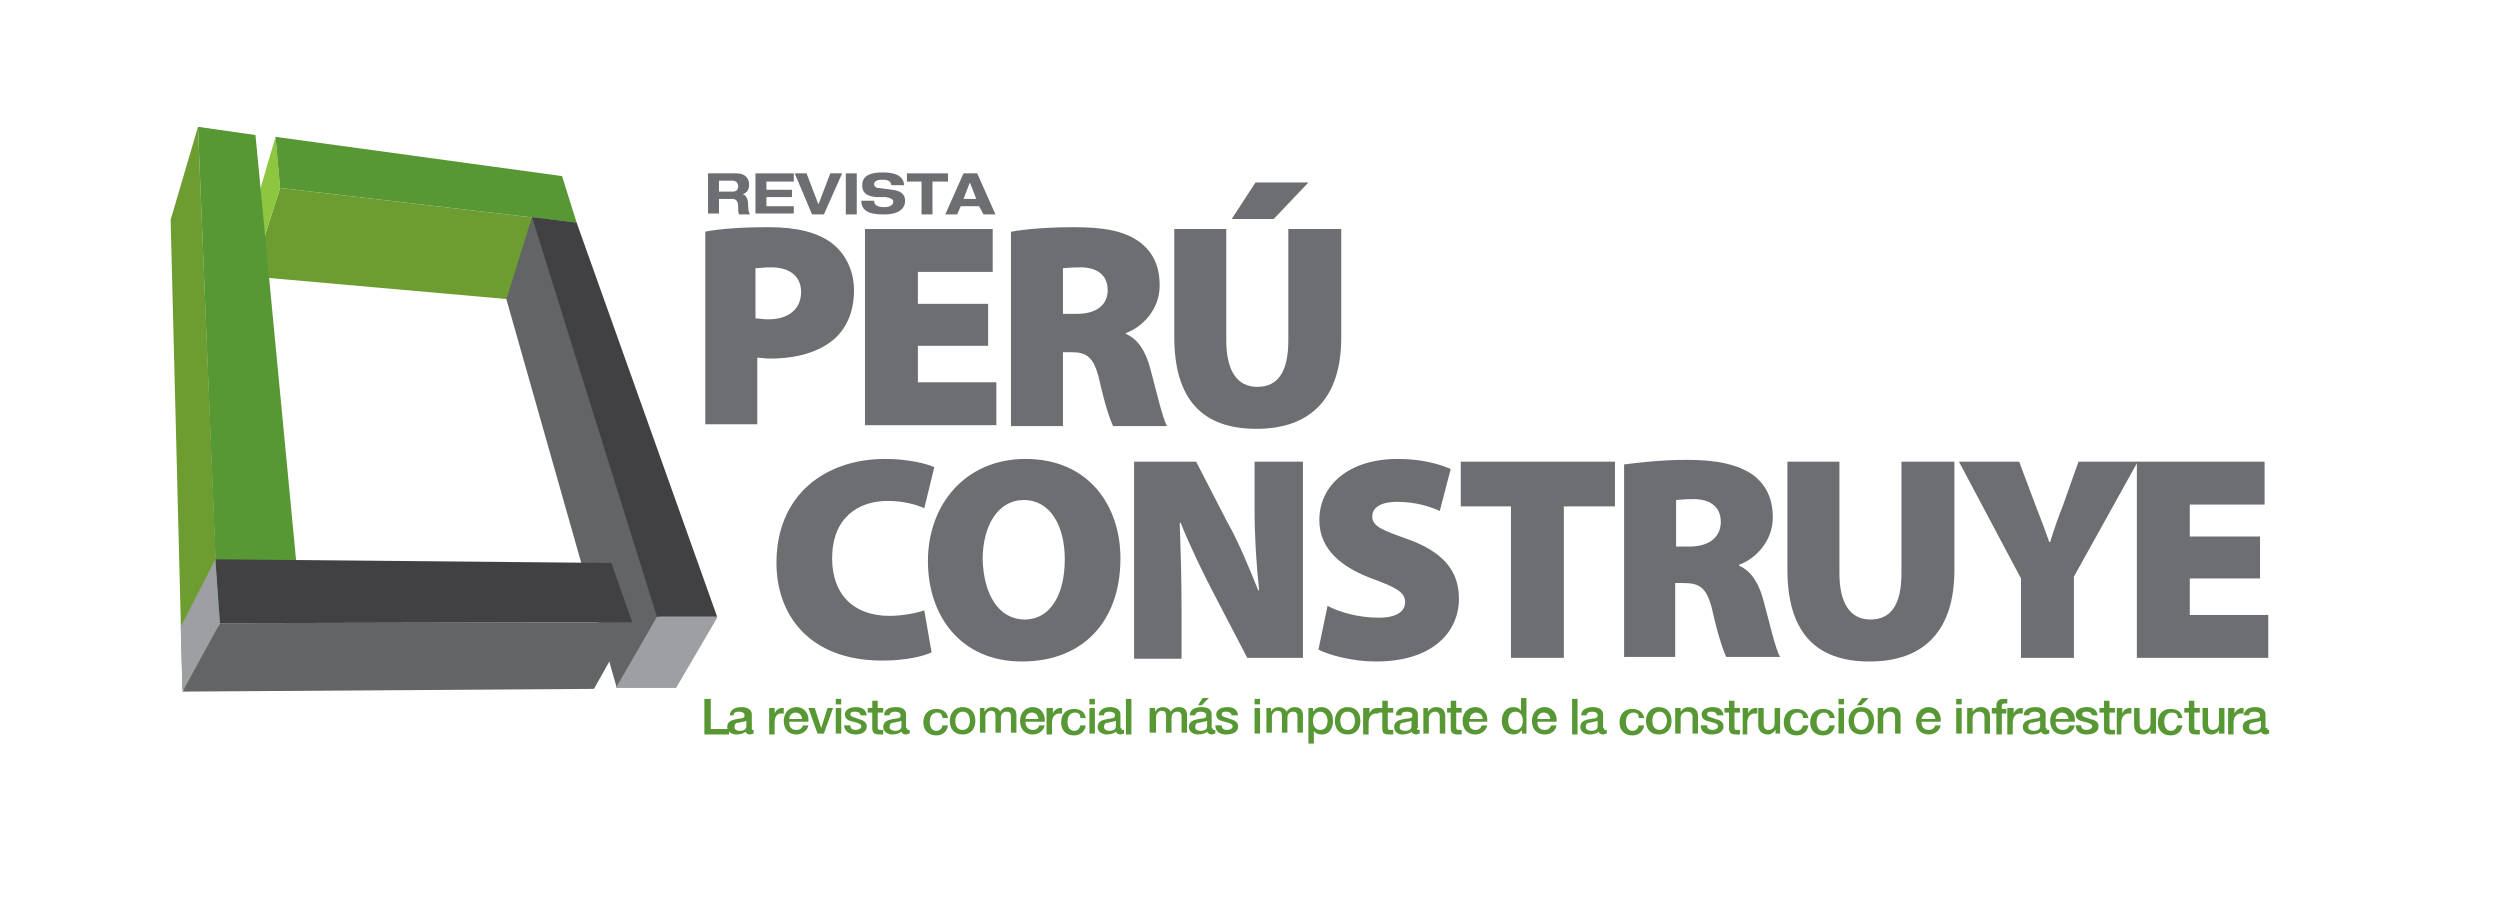 <?xml version="1.0" encoding="utf-8"?>
<!-- Generator: Adobe Illustrator 19.0.0, SVG Export Plug-In . SVG Version: 6.00 Build 0)  -->
<svg version="1.1" id="Layer_1" xmlns="http://www.w3.org/2000/svg" xmlns:xlink="http://www.w3.org/1999/xlink" x="0px" y="0px"
	 viewBox="0 0 274 99" style="enable-background:new 0 0 274 99;" xml:space="preserve">
<style type="text/css">
	.st0{fill:#6D9D31;}
	.st1{fill:#8DC63F;}
	.st2{fill:#636466;}
	.st3{fill:#579835;}
	.st4{fill:#414042;}
	.st5{fill:#9D9FA2;}
	.st6{fill:#6D6E71;}
</style>
<g id="XMLID_2122_">
	<g id="XMLID_2290_">
		<polygon id="XMLID_2351_" class="st0" points="63.2,24.4 30.7,20.6 27.6,30.3 60.3,33.2 		"/>
		<polygon id="XMLID_2350_" class="st1" points="30.7,20.6 30.2,15 27.3,24.9 27.6,30.3 		"/>
		<polygon id="XMLID_2348_" class="st2" points="72.3,67.6 58.3,23.8 55.5,32.8 67.6,75.4 		"/>
		<polygon id="XMLID_2347_" class="st0" points="21.7,13.9 18.7,24.1 20,75.6 23.9,73.6 23.9,67.3 		"/>
		<polygon id="XMLID_2346_" class="st2" points="69.2,68.2 24.1,68.3 20,75.8 65.1,75.5 		"/>
		<polygon id="XMLID_2345_" class="st3" points="33.1,68.2 23.9,68.3 21.7,13.9 28,14.8 		"/>
		<polygon id="XMLID_2344_" class="st3" points="30.7,20.6 30.2,15 61.6,19.3 63.2,24.4 		"/>
		<polygon id="XMLID_2342_" class="st4" points="58.3,23.8 63.2,24.4 78.6,67.6 72,67.6 		"/>
		<polygon id="XMLID_2341_" class="st4" points="67,61.7 69.3,68.2 24.1,68.3 23.6,61.3 		"/>
		<polygon id="XMLID_2340_" class="st5" points="23.6,61.3 19.8,68.7 20,75.8 24.1,68.3 		"/>
		<polygon id="XMLID_2339_" class="st5" points="78.6,67.6 72,67.6 67.5,75.4 74.1,75.4 78.6,67.7 		"/>
		<path id="XMLID_2338_" class="st6" d="M102.1,71.5c-0.8,0.4-2.8,0.9-5.4,0.9c-8,0-11.6-5-11.6-10.7c0-7.6,5.5-11.4,11.9-11.4
			c2.5,0,4.5,0.5,5.4,0.9l-1.1,4.5c-0.9-0.4-2.3-0.8-4-0.8c-3.3,0-6.1,1.9-6.1,6.3c0,3.9,2.3,6.3,6.3,6.3c1.4,0,2.9-0.3,3.8-0.6
			L102.1,71.5z"/>
		<path id="XMLID_2334_" class="st6" d="M112.3,67.9c2.8,0,4.4-2.7,4.4-6.6c0-3.7-1.6-6.5-4.5-6.5c-2.8,0-4.5,2.8-4.5,6.5
			C107.8,65.2,109.5,67.9,112.3,67.9L112.3,67.9z M112,72.5c-6.7,0-10.3-5-10.3-11c0-6.2,4.1-11.2,10.7-11.2
			c6.9,0,10.4,5.1,10.4,10.9C122.8,68.1,118.7,72.5,112,72.5L112,72.5z"/>
		<path id="XMLID_2333_" class="st6" d="M124.3,72.1V50.6h6.8l3.4,6.6c1.2,2.1,2.4,5,3.4,7.5h0.1c-0.3-2.8-0.5-5.8-0.5-9v-5.1h5.3
			v21.5h-6.1L133,65c-1.2-2.3-2.6-5.2-3.6-7.7h-0.1c0.1,2.9,0.2,6.1,0.2,9.6v5.3H124.3z"/>
		<path id="XMLID_2332_" class="st6" d="M145.5,66.4c1.3,0.7,3.4,1.3,5.6,1.3c2,0,2.9-0.7,2.9-1.7c0-1.1-1-1.6-3.4-2.5
			c-3.6-1.3-6-3.3-6-6.5c0-3.8,3.2-6.7,8.6-6.7c2.5,0,4.4,0.5,5.8,1.1l-1.2,4.6c-0.9-0.4-2.5-1-4.7-1c-1.7,0-2.7,0.6-2.7,1.6
			c0,1.1,1.1,1.5,3.9,2.5c3.9,1.4,5.6,3.5,5.6,6.5c0,3.7-2.9,6.9-9.1,6.9c-2.6,0-5.1-0.7-6.3-1.3L145.5,66.4z"/>
		<polygon id="XMLID_2330_" class="st6" points="165.6,55.5 160.1,55.5 160.1,50.6 177,50.6 177,55.5 171.4,55.5 171.4,72.1 
			165.6,72.1 		"/>
		<path id="XMLID_2327_" class="st6" d="M183.7,59.9h1.5c2.2,0,3.4-1.1,3.4-2.7c0-1.6-1.1-2.5-3-2.5c-1.1,0-1.7,0.1-1.9,0.1V59.9z
			 M178,50.9c1.6-0.2,4.1-0.5,6.9-0.5c3.3,0,5.6,0.5,7.3,1.7c1.4,1.1,2.1,2.6,2.1,4.6c0,2.7-2,4.6-3.7,5.2v0.1
			c1.4,0.6,2.2,2,2.7,3.9c0.6,2.2,1.3,5.3,1.8,6.1h-5.9c-0.3-0.6-0.9-2.3-1.5-5c-0.6-2.6-1.4-3.1-3.2-3.1h-0.9v8.1H178V50.9z"/>
		<path id="XMLID_2326_" class="st6" d="M201.6,50.6v12.2c0,3.2,1.1,5.1,3.4,5.1c2.3,0,3.4-1.7,3.4-5.1V50.6h5.8v11.9
			c0,6.6-3.3,10-9.3,10c-5.9,0-9-3.2-9-10.1V50.6H201.6z"/>
		<path id="XMLID_2325_" class="st6" d="M221.5,72.1v-8.7l-6.8-12.8h6.6l1.8,4.8c0.6,1.5,1,2.6,1.5,4h0.1c0.4-1.3,0.8-2.5,1.4-4
			l1.7-4.8h6.5l-7,12.6v8.9H221.5z"/>
		<polygon id="XMLID_2324_" class="st6" points="247.7,63.4 240,63.4 240,67.4 248.6,67.4 248.6,72.1 234.2,72.1 234.2,50.6 
			248.2,50.6 248.2,55.3 240,55.3 240,58.8 247.7,58.8 		"/>
		<path id="XMLID_2320_" class="st6" d="M82.9,34.9c0.3,0,0.7,0.1,1.3,0.1c2.2,0,3.6-1.1,3.6-3c0-1.6-1.1-2.7-3.3-2.7
			c-0.8,0-1.4,0.1-1.7,0.1V34.9z M77.2,25.4c1.6-0.3,3.8-0.5,7.1-0.5c3.1,0,5.3,0.6,6.8,1.7c1.5,1.1,2.5,3,2.5,5.2
			c0,2.2-0.7,4-2.1,5.3c-1.7,1.5-4.2,2.2-7.1,2.2c-0.6,0-1-0.1-1.4-0.1v7.3h-5.7V25.4z"/>
		<polygon id="XMLID_2319_" class="st6" points="108.3,37.9 100.6,37.9 100.6,41.9 109.2,41.9 109.2,46.6 94.8,46.6 94.8,25.1 
			108.8,25.1 108.8,29.8 100.6,29.8 100.6,33.3 108.3,33.3 		"/>
		<path id="XMLID_2316_" class="st6" d="M116.5,34.4h1.5c2.2,0,3.4-1,3.4-2.6c0-1.6-1.1-2.5-3-2.5c-1.1,0-1.7,0.1-1.9,0.1V34.4z
			 M110.8,25.4c1.6-0.3,4.1-0.5,6.9-0.5c3.3,0,5.6,0.4,7.3,1.7c1.4,1.1,2.1,2.6,2.1,4.7c0,2.7-2,4.6-3.7,5.2v0.1
			c1.4,0.6,2.2,2,2.7,3.9c0.6,2.2,1.3,5.3,1.8,6.2h-5.9c-0.3-0.6-0.9-2.3-1.5-5c-0.6-2.6-1.4-3.1-3.1-3.1h-0.9v8.1h-5.7V25.4z"/>
		<path id="XMLID_2312_" class="st6" d="M143.4,20l-3.8,4h-4.6l2.6-4H143.4z M134.4,25.1v12.2c0,3.2,1.1,5.1,3.4,5.1
			c2.3,0,3.4-1.7,3.4-5.1V25.1h5.8V37c0,6.6-3.3,10-9.3,10c-5.9,0-9-3.2-9-10.1V25.1H134.4z"/>
		<g id="XMLID_2291_">
			<path id="XMLID_2308_" class="st6" d="M77.5,19h3.2c1.2,0,1.4,0.8,1.4,1.2c0,0.6-0.2,0.9-0.7,1.1v0c0.5,0.1,0.6,0.8,0.6,1.2
				c0,0.2,0,0.7,0.2,1H81c-0.1-0.2-0.1-0.4-0.1-0.9c0-0.6-0.3-0.8-0.6-0.8h-1.5v1.6h-1.2V19z M78.7,21h1.6c0.3,0,0.6-0.1,0.6-0.6
				c0-0.4-0.3-0.6-0.6-0.6h-1.5V21z"/>
			<path id="XMLID_2306_" class="st6" d="M82.8,19H87v0.9H84v0.9h2.8v0.8H84v1h3v0.8h-4.2V19z"/>
			<path id="XMLID_2304_" class="st6" d="M87.1,19h1.3l1.3,3.4L91,19h1.3l-2,4.5h-1.3L87.1,19z"/>
			<path id="XMLID_2302_" class="st6" d="M92.7,19h1.2v4.5h-1.2V19z"/>
			<path id="XMLID_2299_" class="st6" d="M97.7,20.3c-0.1-0.6-0.6-0.6-1.1-0.6c-0.5,0-0.8,0.2-0.8,0.5c0,0.2,0.2,0.4,0.5,0.4
				l1.5,0.2c0.8,0.1,1.4,0.4,1.4,1.2c0,0.8-0.6,1.5-2.3,1.5c-1.1,0-2.5-0.1-2.5-1.5h1.4c0,0.6,0.6,0.7,1.1,0.7c0.6,0,1-0.2,1-0.6
				c0-0.3-0.3-0.4-0.8-0.5L96,21.6c-0.8-0.1-1.5-0.3-1.5-1.3c0-1,0.8-1.4,2.2-1.4c0.9,0,2.3,0.1,2.4,1.4H97.7z"/>
			<path id="XMLID_2297_" class="st6" d="M101,19.9h-1.6V19h4.5v0.9h-1.7v3.6H101V19.9z"/>
			<path id="XMLID_2292_" class="st6" d="M107.3,22.6h-2l-0.4,0.9h-1.3l2-4.5h1.5l2,4.5h-1.3L107.3,22.6z M106.3,20l-0.7,1.8h1.4
				L106.3,20z"/>
		</g>
	</g>
	<g id="XMLID_2124_">
		<path id="XMLID_2288_" class="st3" d="M77.2,76.6h0.7v3.3h2v0.6h-2.7V76.6z"/>
		<path id="XMLID_2285_" class="st3" d="M82.4,79.8c0,0.1,0,0.2,0.1,0.2c0,0,0.1,0,0.1,0v0.4c-0.1,0-0.3,0.1-0.4,0.1
			c-0.2,0-0.4-0.1-0.5-0.3c-0.2,0.2-0.6,0.3-1,0.3c-0.5,0-1-0.3-1-0.8c0-0.7,0.6-0.8,1.1-0.9c0.4-0.1,0.8,0,0.8-0.4
			c0-0.3-0.3-0.4-0.6-0.4c-0.4,0-0.6,0.1-0.6,0.4H80c0-0.7,0.7-0.9,1.3-0.9c0.5,0,1.1,0.2,1.1,0.8V79.8z M81.8,79
			c-0.2,0.1-0.5,0.1-0.8,0.2c-0.3,0-0.5,0.1-0.5,0.5c0,0.3,0.3,0.4,0.6,0.4c0.3,0,0.7-0.1,0.7-0.5V79z"/>
		<path id="XMLID_2283_" class="st3" d="M84.3,77.6h0.6v0.6h0c0.1-0.3,0.4-0.6,0.8-0.6c0.1,0,0.2,0,0.2,0v0.6c-0.1,0-0.2,0-0.3,0
			c-0.4,0-0.7,0.3-0.7,1v1.3h-0.6V77.6z"/>
		<path id="XMLID_2280_" class="st3" d="M86.5,79.2c0,0.4,0.2,0.8,0.8,0.8c0.4,0,0.6-0.2,0.7-0.5h0.6c-0.1,0.6-0.7,1-1.3,1
			c-0.9,0-1.4-0.6-1.4-1.5c0-0.8,0.5-1.5,1.4-1.5c0.9,0,1.4,0.8,1.3,1.6H86.5z M87.9,78.8c0-0.4-0.3-0.7-0.7-0.7
			c-0.4,0-0.7,0.3-0.7,0.7H87.9z"/>
		<path id="XMLID_2278_" class="st3" d="M88.6,77.6h0.7l0.7,2.2h0l0.7-2.2h0.6l-1,2.8h-0.7L88.6,77.6z"/>
		<path id="XMLID_2275_" class="st3" d="M91.6,76.6h0.6v0.6h-0.6V76.6z M91.6,77.6h0.6v2.8h-0.6V77.6z"/>
		<path id="XMLID_2273_" class="st3" d="M93.2,79.5c0,0.4,0.3,0.5,0.6,0.5c0.2,0,0.6-0.1,0.6-0.4c0-0.3-0.5-0.4-0.9-0.5
			c-0.5-0.1-0.9-0.3-0.9-0.8c0-0.6,0.7-0.8,1.2-0.8c0.6,0,1.1,0.2,1.2,0.9h-0.7c0-0.3-0.3-0.4-0.6-0.4c-0.2,0-0.5,0-0.5,0.3
			c0,0.3,0.5,0.3,0.9,0.5c0.4,0.1,0.9,0.3,0.9,0.8c0,0.7-0.7,0.9-1.2,0.9c-0.7,0-1.2-0.3-1.3-1H93.2z"/>
		<path id="XMLID_2271_" class="st3" d="M95.1,77.6h0.5v-0.8h0.6v0.8h0.6v0.5h-0.6v1.5c0,0.3,0,0.4,0.3,0.4c0.1,0,0.2,0,0.3,0v0.5
			c-0.1,0-0.3,0-0.4,0c-0.6,0-0.8-0.2-0.8-0.7v-1.7h-0.5V77.6z"/>
		<path id="XMLID_2268_" class="st3" d="M99.4,79.8c0,0.1,0,0.2,0.2,0.2c0,0,0.1,0,0.1,0v0.4c-0.1,0-0.3,0.1-0.4,0.1
			c-0.3,0-0.4-0.1-0.5-0.3c-0.3,0.2-0.6,0.3-1,0.3c-0.5,0-1-0.3-1-0.8c0-0.7,0.6-0.8,1.1-0.9c0.5-0.1,0.8,0,0.8-0.4
			c0-0.3-0.3-0.4-0.6-0.4c-0.3,0-0.6,0.1-0.6,0.4h-0.6c0-0.7,0.6-0.9,1.3-0.9c0.6,0,1.1,0.2,1.1,0.8V79.8z M98.8,79
			c-0.2,0.1-0.5,0.1-0.8,0.2c-0.3,0-0.5,0.1-0.5,0.5c0,0.3,0.4,0.4,0.6,0.4c0.3,0,0.7-0.1,0.7-0.5V79z"/>
		<path id="XMLID_2266_" class="st3" d="M103.3,78.6c-0.1-0.4-0.3-0.5-0.6-0.5c-0.3,0-0.8,0.2-0.8,1c0,0.5,0.2,1,0.7,1
			c0.4,0,0.6-0.2,0.7-0.6h0.6c-0.1,0.7-0.6,1.1-1.3,1.1c-0.9,0-1.4-0.6-1.4-1.4c0-0.9,0.5-1.5,1.4-1.5c0.7,0,1.2,0.3,1.3,1H103.3z"
			/>
		<path id="XMLID_2263_" class="st3" d="M104.1,79c0-0.8,0.5-1.5,1.4-1.5c0.9,0,1.4,0.6,1.4,1.5c0,0.9-0.5,1.5-1.4,1.5
			C104.6,80.5,104.1,79.9,104.1,79z M106.3,79c0-0.5-0.2-1-0.8-1c-0.5,0-0.8,0.5-0.8,1c0,0.5,0.2,1,0.8,1
			C106.1,80,106.3,79.5,106.3,79z"/>
		<path id="XMLID_2261_" class="st3" d="M107.3,77.6h0.6V78h0c0.2-0.3,0.4-0.5,0.9-0.5c0.3,0,0.7,0.2,0.8,0.5
			c0.2-0.3,0.5-0.5,0.9-0.5c0.6,0,0.9,0.3,0.9,0.9v1.9h-0.6v-1.6c0-0.4,0-0.7-0.5-0.7c-0.4,0-0.6,0.3-0.6,0.7v1.6h-0.6v-1.8
			c0-0.4-0.1-0.6-0.5-0.6c-0.3,0-0.6,0.3-0.6,0.7v1.7h-0.6V77.6z"/>
		<path id="XMLID_2258_" class="st3" d="M112.4,79.2c0,0.4,0.3,0.8,0.8,0.8c0.4,0,0.6-0.2,0.7-0.5h0.6c-0.1,0.6-0.7,1-1.3,1
			c-0.9,0-1.4-0.6-1.4-1.5c0-0.8,0.5-1.5,1.4-1.5c0.9,0,1.4,0.8,1.3,1.6H112.4z M113.8,78.8c0-0.4-0.3-0.7-0.7-0.7
			c-0.4,0-0.7,0.3-0.7,0.7H113.8z"/>
		<path id="XMLID_2256_" class="st3" d="M114.8,77.6h0.6v0.6h0c0.1-0.3,0.4-0.6,0.8-0.6c0.2,0,0.2,0,0.2,0v0.6c-0.1,0-0.2,0-0.3,0
			c-0.4,0-0.8,0.3-0.8,1v1.3h-0.6V77.6z"/>
		<path id="XMLID_2254_" class="st3" d="M118.4,78.6c0-0.4-0.3-0.5-0.6-0.5c-0.3,0-0.8,0.2-0.8,1c0,0.5,0.2,1,0.7,1
			c0.4,0,0.6-0.2,0.7-0.6h0.6c-0.1,0.7-0.6,1.1-1.3,1.1c-0.9,0-1.4-0.6-1.4-1.4c0-0.9,0.5-1.5,1.4-1.5c0.7,0,1.2,0.3,1.3,1H118.4z"
			/>
		<path id="XMLID_2251_" class="st3" d="M119.4,76.6h0.6v0.6h-0.6V76.6z M119.4,77.6h0.6v2.8h-0.6V77.6z"/>
		<path id="XMLID_2248_" class="st3" d="M122.9,79.8c0,0.1,0,0.2,0.2,0.2c0,0,0.1,0,0.1,0v0.4c-0.1,0-0.3,0.1-0.4,0.1
			c-0.2,0-0.4-0.1-0.5-0.3c-0.2,0.2-0.6,0.3-1,0.3c-0.5,0-1-0.3-1-0.8c0-0.7,0.6-0.8,1.1-0.9c0.4-0.1,0.8,0,0.8-0.4
			c0-0.3-0.3-0.4-0.6-0.4c-0.4,0-0.6,0.1-0.6,0.4h-0.6c0.1-0.7,0.7-0.9,1.3-0.9c0.5,0,1.1,0.2,1.1,0.8V79.8z M122.3,79
			c-0.2,0.1-0.5,0.1-0.8,0.2c-0.3,0-0.5,0.1-0.5,0.5c0,0.3,0.4,0.4,0.6,0.4c0.3,0,0.7-0.1,0.7-0.5V79z"/>
		<path id="XMLID_2246_" class="st3" d="M123.4,76.6h0.6v3.9h-0.6V76.6z"/>
		<path id="XMLID_2244_" class="st3" d="M126,77.6h0.6V78h0c0.2-0.3,0.4-0.5,0.9-0.5c0.3,0,0.7,0.2,0.8,0.5c0.2-0.3,0.5-0.5,0.9-0.5
			c0.6,0,0.9,0.3,0.9,0.9v1.9h-0.6v-1.6c0-0.4,0-0.7-0.5-0.7c-0.4,0-0.6,0.3-0.6,0.7v1.6h-0.6v-1.8c0-0.4-0.1-0.6-0.5-0.6
			c-0.3,0-0.6,0.3-0.6,0.7v1.7H126V77.6z"/>
		<path id="XMLID_2240_" class="st3" d="M132.9,79.8c0,0.1,0,0.2,0.1,0.2c0,0,0.1,0,0.2,0v0.4c-0.1,0-0.3,0.1-0.4,0.1
			c-0.2,0-0.4-0.1-0.5-0.3c-0.2,0.2-0.6,0.3-1,0.3c-0.5,0-1-0.3-1-0.8c0-0.7,0.6-0.8,1.1-0.9c0.5-0.1,0.8,0,0.8-0.4
			c0-0.3-0.3-0.4-0.6-0.4c-0.3,0-0.6,0.1-0.6,0.4h-0.6c0-0.7,0.7-0.9,1.3-0.9c0.6,0,1.1,0.2,1.1,0.8V79.8z M132.3,79
			c-0.2,0.1-0.5,0.1-0.8,0.2c-0.3,0-0.5,0.1-0.5,0.5c0,0.3,0.3,0.4,0.6,0.4c0.3,0,0.7-0.1,0.7-0.5V79z M131.8,76.5h0.7l-0.8,0.8
			h-0.4L131.8,76.5z"/>
		<path id="XMLID_2238_" class="st3" d="M133.9,79.5c0,0.4,0.3,0.5,0.6,0.5c0.2,0,0.6-0.1,0.6-0.4c0-0.3-0.5-0.4-0.9-0.5
			c-0.5-0.1-0.9-0.3-0.9-0.8c0-0.6,0.7-0.8,1.2-0.8c0.6,0,1.1,0.2,1.2,0.9h-0.7c-0.1-0.3-0.3-0.4-0.6-0.4c-0.2,0-0.5,0-0.5,0.3
			c0,0.3,0.5,0.3,0.9,0.5c0.4,0.1,0.9,0.3,0.9,0.8c0,0.7-0.7,0.9-1.3,0.9c-0.7,0-1.2-0.3-1.2-1H133.9z"/>
		<path id="XMLID_2235_" class="st3" d="M137.5,76.6h0.6v0.6h-0.6V76.6z M137.5,77.6h0.6v2.8h-0.6V77.6z"/>
		<path id="XMLID_2233_" class="st3" d="M138.7,77.6h0.6V78h0c0.2-0.3,0.4-0.5,0.9-0.5c0.3,0,0.7,0.2,0.8,0.5
			c0.2-0.3,0.5-0.5,0.9-0.5c0.6,0,0.9,0.3,0.9,0.9v1.9h-0.6v-1.6c0-0.4,0-0.7-0.5-0.7c-0.4,0-0.6,0.3-0.6,0.7v1.6h-0.6v-1.8
			c0-0.4-0.1-0.6-0.5-0.6c-0.3,0-0.6,0.3-0.6,0.7v1.7h-0.6V77.6z"/>
		<path id="XMLID_2230_" class="st3" d="M143.3,77.6h0.6V78h0c0.2-0.3,0.5-0.5,0.9-0.5c0.9,0,1.3,0.7,1.3,1.5c0,0.8-0.4,1.5-1.2,1.5
			c-0.4,0-0.7-0.1-0.9-0.4h0v1.4h-0.6V77.6z M144.7,78c-0.5,0-0.8,0.4-0.8,1c0,0.6,0.3,1,0.8,1c0.6,0,0.8-0.5,0.8-1
			C145.5,78.5,145.2,78,144.7,78z"/>
		<path id="XMLID_2227_" class="st3" d="M146.3,79c0-0.8,0.5-1.5,1.4-1.5c0.9,0,1.4,0.6,1.4,1.5c0,0.9-0.5,1.5-1.4,1.5
			C146.8,80.5,146.3,79.9,146.3,79z M148.5,79c0-0.5-0.2-1-0.8-1s-0.8,0.5-0.8,1c0,0.5,0.2,1,0.8,1S148.5,79.5,148.5,79z"/>
		<path id="XMLID_2225_" class="st3" d="M149.5,77.6h0.6v0.6h0c0.1-0.3,0.4-0.6,0.8-0.6c0.1,0,0.2,0,0.2,0v0.6c-0.1,0-0.2,0-0.3,0
			c-0.4,0-0.8,0.3-0.8,1v1.3h-0.6V77.6z"/>
		<path id="XMLID_2222_" class="st3" d="M151,77.6h0.5v-0.8h0.6v0.8h0.6v0.5h-0.6v1.5c0,0.3,0,0.4,0.3,0.4c0.1,0,0.2,0,0.3,0v0.5
			c-0.1,0-0.3,0-0.4,0c-0.7,0-0.8-0.2-0.8-0.7v-1.7H151V77.6z"/>
		<path id="XMLID_2219_" class="st3" d="M155.3,79.8c0,0.1,0,0.2,0.2,0.2c0,0,0.1,0,0.1,0v0.4c-0.1,0-0.3,0.1-0.4,0.1
			c-0.2,0-0.4-0.1-0.5-0.3c-0.2,0.2-0.6,0.3-1,0.3c-0.5,0-0.9-0.3-0.9-0.8c0-0.7,0.6-0.8,1.1-0.9c0.5-0.1,0.9,0,0.9-0.4
			c0-0.3-0.3-0.4-0.6-0.4c-0.4,0-0.6,0.1-0.6,0.4h-0.6c0-0.7,0.6-0.9,1.3-0.9c0.5,0,1.1,0.2,1.1,0.8V79.8z M154.7,79
			c-0.2,0.1-0.5,0.1-0.8,0.2c-0.3,0-0.5,0.1-0.5,0.5c0,0.3,0.3,0.4,0.6,0.4c0.3,0,0.7-0.1,0.7-0.5V79z"/>
		<path id="XMLID_2217_" class="st3" d="M155.9,77.6h0.6V78l0,0c0.2-0.3,0.5-0.5,0.9-0.5c0.6,0,1,0.3,1,1v1.9h-0.6v-1.8
			c0-0.4-0.2-0.6-0.5-0.6c-0.4,0-0.7,0.3-0.7,0.7v1.7h-0.6V77.6z"/>
		<path id="XMLID_2215_" class="st3" d="M158.6,77.6h0.4v-0.8h0.6v0.8h0.6v0.5h-0.6v1.5c0,0.3,0,0.4,0.3,0.4c0.1,0,0.2,0,0.3,0v0.5
			c-0.1,0-0.3,0-0.4,0c-0.6,0-0.8-0.2-0.8-0.7v-1.7h-0.4V77.6z"/>
		<path id="XMLID_2212_" class="st3" d="M161,79.2c0,0.4,0.2,0.8,0.7,0.8c0.4,0,0.6-0.2,0.7-0.5h0.6c-0.1,0.6-0.7,1-1.3,1
			c-0.9,0-1.4-0.6-1.4-1.5c0-0.8,0.5-1.5,1.4-1.5c0.9,0,1.4,0.8,1.3,1.6H161z M162.5,78.8c0-0.4-0.3-0.7-0.7-0.7
			c-0.4,0-0.7,0.3-0.7,0.7H162.5z"/>
		<path id="XMLID_2209_" class="st3" d="M167.4,80.4h-0.6v-0.4h0c-0.2,0.3-0.5,0.5-0.9,0.5c-0.9,0-1.3-0.7-1.3-1.5
			c0-1,0.6-1.5,1.2-1.5c0.4,0,0.7,0.1,0.9,0.4h0v-1.4h0.6V80.4z M166.1,80c0.6,0,0.8-0.5,0.8-1c0-0.6-0.3-1-0.8-1
			c-0.6,0-0.8,0.5-0.8,1C165.3,79.5,165.5,80,166.1,80z"/>
		<path id="XMLID_2206_" class="st3" d="M168.5,79.2c0,0.4,0.2,0.8,0.8,0.8c0.4,0,0.6-0.2,0.7-0.5h0.6c-0.1,0.6-0.6,1-1.3,1
			c-0.9,0-1.4-0.6-1.4-1.5c0-0.8,0.5-1.5,1.4-1.5c0.9,0,1.4,0.8,1.3,1.6H168.5z M169.9,78.8c0-0.4-0.3-0.7-0.7-0.7
			c-0.4,0-0.7,0.3-0.7,0.7H169.9z"/>
		<path id="XMLID_2204_" class="st3" d="M172.3,76.6h0.6v3.9h-0.6V76.6z"/>
		<path id="XMLID_2201_" class="st3" d="M175.8,79.8c0,0.1,0,0.2,0.1,0.2c0,0,0.1,0,0.2,0v0.4c-0.1,0-0.3,0.1-0.4,0.1
			c-0.2,0-0.4-0.1-0.5-0.3c-0.2,0.2-0.6,0.3-1,0.3c-0.5,0-1-0.3-1-0.8c0-0.7,0.6-0.8,1.1-0.9c0.5-0.1,0.8,0,0.8-0.4
			c0-0.3-0.3-0.4-0.6-0.4c-0.3,0-0.6,0.1-0.6,0.4h-0.6c0-0.7,0.7-0.9,1.3-0.9c0.5,0,1.1,0.2,1.1,0.8V79.8z M175.1,79
			c-0.2,0.1-0.5,0.1-0.8,0.2c-0.3,0-0.5,0.1-0.5,0.5c0,0.3,0.4,0.4,0.6,0.4c0.3,0,0.7-0.1,0.7-0.5V79z"/>
		<path id="XMLID_2199_" class="st3" d="M179.6,78.6c0-0.4-0.3-0.5-0.6-0.5c-0.3,0-0.8,0.2-0.8,1c0,0.5,0.2,1,0.7,1
			c0.4,0,0.6-0.2,0.7-0.6h0.6c-0.1,0.7-0.6,1.1-1.3,1.1c-0.9,0-1.4-0.6-1.4-1.4c0-0.9,0.5-1.5,1.4-1.5c0.6,0,1.2,0.3,1.3,1H179.6z"
			/>
		<path id="XMLID_2196_" class="st3" d="M180.4,79c0-0.8,0.5-1.5,1.4-1.5c0.9,0,1.4,0.6,1.4,1.5c0,0.9-0.5,1.5-1.4,1.5
			C180.9,80.5,180.4,79.9,180.4,79z M182.7,79c0-0.5-0.3-1-0.8-1c-0.6,0-0.8,0.5-0.8,1c0,0.5,0.2,1,0.8,1
			C182.4,80,182.7,79.5,182.7,79z"/>
		<path id="XMLID_2194_" class="st3" d="M183.6,77.6h0.6V78l0,0c0.2-0.3,0.5-0.5,0.9-0.5c0.6,0,1,0.3,1,1v1.9h-0.6v-1.8
			c0-0.4-0.2-0.6-0.6-0.6c-0.4,0-0.7,0.3-0.7,0.7v1.7h-0.6V77.6z"/>
		<path id="XMLID_2192_" class="st3" d="M187.1,79.5c0,0.4,0.3,0.5,0.6,0.5c0.2,0,0.6-0.1,0.6-0.4c0-0.3-0.5-0.4-0.9-0.5
			c-0.5-0.1-0.9-0.3-0.9-0.8c0-0.6,0.7-0.8,1.2-0.8c0.6,0,1.1,0.2,1.2,0.9h-0.7c-0.1-0.3-0.3-0.4-0.6-0.4c-0.2,0-0.5,0-0.5,0.3
			c0,0.3,0.5,0.3,0.9,0.5c0.5,0.1,0.9,0.3,0.9,0.8c0,0.7-0.7,0.9-1.3,0.9c-0.7,0-1.2-0.3-1.2-1H187.1z"/>
		<path id="XMLID_2190_" class="st3" d="M189,77.6h0.5v-0.8h0.6v0.8h0.6v0.5h-0.6v1.5c0,0.3,0,0.4,0.3,0.4c0.1,0,0.2,0,0.3,0v0.5
			c-0.1,0-0.3,0-0.4,0c-0.6,0-0.8-0.2-0.8-0.7v-1.7H189V77.6z"/>
		<path id="XMLID_2188_" class="st3" d="M191,77.6h0.6v0.6h0c0.1-0.3,0.4-0.6,0.8-0.6c0.1,0,0.2,0,0.2,0v0.6c-0.1,0-0.2,0-0.3,0
			c-0.4,0-0.8,0.3-0.8,1v1.3H191V77.6z"/>
		<path id="XMLID_2186_" class="st3" d="M195.2,80.4h-0.6V80h0c-0.2,0.3-0.5,0.5-0.8,0.5c-0.7,0-1.1-0.4-1.1-1.1v-1.8h0.6v1.7
			c0,0.5,0.2,0.7,0.5,0.7c0.5,0,0.7-0.3,0.7-0.8v-1.6h0.6V80.4z"/>
		<path id="XMLID_2184_" class="st3" d="M197.6,78.6c0-0.4-0.3-0.5-0.6-0.5c-0.3,0-0.8,0.2-0.8,1c0,0.5,0.2,1,0.7,1
			c0.4,0,0.6-0.2,0.7-0.6h0.6c-0.1,0.7-0.6,1.1-1.3,1.1c-0.9,0-1.4-0.6-1.4-1.4c0-0.9,0.5-1.5,1.4-1.5c0.6,0,1.2,0.3,1.3,1H197.6z"
			/>
		<path id="XMLID_2182_" class="st3" d="M200.5,78.6c-0.1-0.4-0.3-0.5-0.6-0.5c-0.3,0-0.8,0.2-0.8,1c0,0.5,0.2,1,0.7,1
			c0.4,0,0.6-0.2,0.7-0.6h0.6c-0.1,0.7-0.6,1.1-1.3,1.1c-0.9,0-1.4-0.6-1.4-1.4c0-0.9,0.5-1.5,1.4-1.5c0.7,0,1.2,0.3,1.3,1H200.5z"
			/>
		<path id="XMLID_2179_" class="st3" d="M201.5,76.6h0.6v0.6h-0.6V76.6z M201.5,77.6h0.6v2.8h-0.6V77.6z"/>
		<path id="XMLID_2175_" class="st3" d="M202.6,79c0-0.8,0.5-1.5,1.4-1.5c0.9,0,1.4,0.6,1.4,1.5c0,0.9-0.5,1.5-1.4,1.5
			C203.1,80.5,202.6,79.9,202.6,79z M204.8,79c0-0.5-0.2-1-0.8-1c-0.6,0-0.8,0.5-0.8,1c0,0.5,0.2,1,0.8,1
			C204.5,80,204.8,79.5,204.8,79z M204.1,76.5h0.7l-0.8,0.8h-0.5L204.1,76.5z"/>
		<path id="XMLID_2173_" class="st3" d="M205.8,77.6h0.6V78l0,0c0.2-0.3,0.5-0.5,0.9-0.5c0.6,0,1,0.3,1,1v1.9h-0.6v-1.8
			c0-0.4-0.2-0.6-0.6-0.6c-0.4,0-0.7,0.3-0.7,0.7v1.7h-0.6V77.6z"/>
		<path id="XMLID_2170_" class="st3" d="M210.6,79.2c0,0.4,0.2,0.8,0.8,0.8c0.4,0,0.6-0.2,0.7-0.5h0.6c-0.1,0.6-0.7,1-1.3,1
			c-0.9,0-1.4-0.6-1.4-1.5c0-0.8,0.5-1.5,1.4-1.5c0.9,0,1.4,0.8,1.3,1.6H210.6z M212.1,78.8c0-0.4-0.3-0.7-0.7-0.7
			c-0.4,0-0.7,0.3-0.8,0.7H212.1z"/>
		<path id="XMLID_2167_" class="st3" d="M214.4,76.6h0.6v0.6h-0.6V76.6z M214.4,77.6h0.6v2.8h-0.6V77.6z"/>
		<path id="XMLID_2165_" class="st3" d="M215.6,77.6h0.6V78l0,0c0.2-0.3,0.5-0.5,0.9-0.5c0.6,0,1,0.3,1,1v1.9h-0.6v-1.8
			c0-0.4-0.2-0.6-0.6-0.6c-0.4,0-0.7,0.3-0.7,0.7v1.7h-0.6V77.6z"/>
		<path id="XMLID_2163_" class="st3" d="M218.3,77.6h0.5v-0.2c0-0.7,0.4-0.8,0.8-0.8c0.2,0,0.3,0,0.4,0v0.5c-0.1,0-0.2,0-0.3,0
			c-0.2,0-0.3,0.1-0.3,0.3v0.3h0.5v0.5h-0.5v2.3h-0.6v-2.3h-0.5V77.6z"/>
		<path id="XMLID_2161_" class="st3" d="M220.1,77.6h0.6v0.6h0c0.1-0.3,0.4-0.6,0.8-0.6c0.1,0,0.2,0,0.2,0v0.6c-0.1,0-0.2,0-0.3,0
			c-0.4,0-0.8,0.3-0.8,1v1.3h-0.6V77.6z"/>
		<path id="XMLID_2158_" class="st3" d="M224.3,79.8c0,0.1,0,0.2,0.1,0.2c0,0,0.1,0,0.2,0v0.4c-0.1,0-0.3,0.1-0.4,0.1
			c-0.2,0-0.4-0.1-0.5-0.3c-0.2,0.2-0.6,0.3-1,0.3c-0.5,0-1-0.3-1-0.8c0-0.7,0.6-0.8,1.1-0.9c0.4-0.1,0.8,0,0.8-0.4
			c0-0.3-0.3-0.4-0.6-0.4c-0.3,0-0.6,0.1-0.6,0.4h-0.6c0-0.7,0.7-0.9,1.3-0.9c0.5,0,1.1,0.2,1.1,0.8V79.8z M223.6,79
			c-0.2,0.1-0.5,0.1-0.8,0.2c-0.3,0-0.5,0.1-0.5,0.5c0,0.3,0.4,0.4,0.6,0.4c0.3,0,0.7-0.1,0.7-0.5V79z"/>
		<path id="XMLID_2155_" class="st3" d="M225.3,79.2c0,0.4,0.2,0.8,0.8,0.8c0.4,0,0.6-0.2,0.7-0.5h0.6c-0.1,0.6-0.7,1-1.3,1
			c-0.9,0-1.4-0.6-1.4-1.5c0-0.8,0.5-1.5,1.4-1.5c0.9,0,1.4,0.8,1.3,1.6H225.3z M226.7,78.8c0-0.4-0.3-0.7-0.7-0.7
			c-0.4,0-0.7,0.3-0.7,0.7H226.7z"/>
		<path id="XMLID_2153_" class="st3" d="M228.1,79.5c0,0.4,0.3,0.5,0.6,0.5c0.2,0,0.6-0.1,0.6-0.4c0-0.3-0.5-0.4-0.9-0.5
			c-0.5-0.1-0.9-0.3-0.9-0.8c0-0.6,0.7-0.8,1.2-0.8c0.6,0,1.1,0.2,1.2,0.9h-0.6c-0.1-0.3-0.3-0.4-0.6-0.4c-0.2,0-0.5,0-0.5,0.3
			c0,0.3,0.4,0.3,0.9,0.5c0.5,0.1,0.9,0.3,0.9,0.8c0,0.7-0.7,0.9-1.3,0.9c-0.7,0-1.2-0.3-1.2-1H228.1z"/>
		<path id="XMLID_2150_" class="st3" d="M230.1,77.6h0.5v-0.8h0.6v0.8h0.6v0.5h-0.6v1.5c0,0.3,0,0.4,0.3,0.4c0.1,0,0.2,0,0.3,0v0.5
			c-0.1,0-0.3,0-0.4,0c-0.7,0-0.8-0.2-0.8-0.7v-1.7h-0.5V77.6z"/>
		<path id="XMLID_2147_" class="st3" d="M232,77.6h0.6v0.6h0c0.1-0.3,0.4-0.6,0.8-0.6c0.1,0,0.2,0,0.2,0v0.6c-0.1,0-0.2,0-0.3,0
			c-0.4,0-0.8,0.3-0.8,1v1.3H232V77.6z"/>
		<path id="XMLID_2144_" class="st3" d="M236.3,80.4h-0.6V80h0c-0.2,0.3-0.5,0.5-0.8,0.5c-0.7,0-1-0.4-1-1.1v-1.8h0.6v1.7
			c0,0.5,0.2,0.7,0.5,0.7c0.5,0,0.7-0.3,0.7-0.8v-1.6h0.6V80.4z"/>
		<path id="XMLID_2140_" class="st3" d="M238.7,78.6c-0.1-0.4-0.3-0.5-0.7-0.5c-0.3,0-0.8,0.2-0.8,1c0,0.5,0.2,1,0.7,1
			c0.4,0,0.6-0.2,0.7-0.6h0.6c-0.1,0.7-0.6,1.1-1.3,1.1c-0.9,0-1.4-0.6-1.4-1.4c0-0.9,0.5-1.5,1.4-1.5c0.7,0,1.2,0.3,1.3,1H238.7z"
			/>
		<path id="XMLID_2137_" class="st3" d="M239.4,77.6h0.5v-0.8h0.6v0.8h0.6v0.5h-0.6v1.5c0,0.3,0,0.4,0.3,0.4c0.1,0,0.2,0,0.3,0v0.5
			c-0.1,0-0.3,0-0.4,0c-0.6,0-0.8-0.2-0.8-0.7v-1.7h-0.5V77.6z"/>
		<path id="XMLID_2133_" class="st3" d="M243.8,80.4h-0.6V80h0c-0.1,0.3-0.5,0.5-0.8,0.5c-0.7,0-1-0.4-1-1.1v-1.8h0.6v1.7
			c0,0.5,0.2,0.7,0.5,0.7c0.5,0,0.7-0.3,0.7-0.8v-1.6h0.6V80.4z"/>
		<path id="XMLID_2131_" class="st3" d="M244.3,77.6h0.6v0.6h0c0.1-0.3,0.5-0.6,0.8-0.6c0.1,0,0.2,0,0.2,0v0.6c-0.1,0-0.2,0-0.3,0
			c-0.4,0-0.8,0.3-0.8,1v1.3h-0.6V77.6z"/>
		<path id="XMLID_2126_" class="st3" d="M248.5,79.8c0,0.1,0,0.2,0.1,0.2c0,0,0.1,0,0.1,0v0.4c-0.1,0-0.3,0.1-0.4,0.1
			c-0.2,0-0.4-0.1-0.5-0.3c-0.2,0.2-0.6,0.3-1,0.3c-0.5,0-1-0.3-1-0.8c0-0.7,0.6-0.8,1.1-0.9c0.4-0.1,0.8,0,0.8-0.4
			c0-0.3-0.3-0.4-0.6-0.4c-0.4,0-0.6,0.1-0.6,0.4h-0.6c0.1-0.7,0.7-0.9,1.3-0.9c0.5,0,1.1,0.2,1.1,0.8V79.8z M247.8,79
			c-0.2,0.1-0.5,0.1-0.8,0.2c-0.3,0-0.5,0.1-0.5,0.5c0,0.3,0.4,0.4,0.6,0.4c0.3,0,0.7-0.1,0.7-0.5V79z"/>
	</g>
</g>
</svg>
